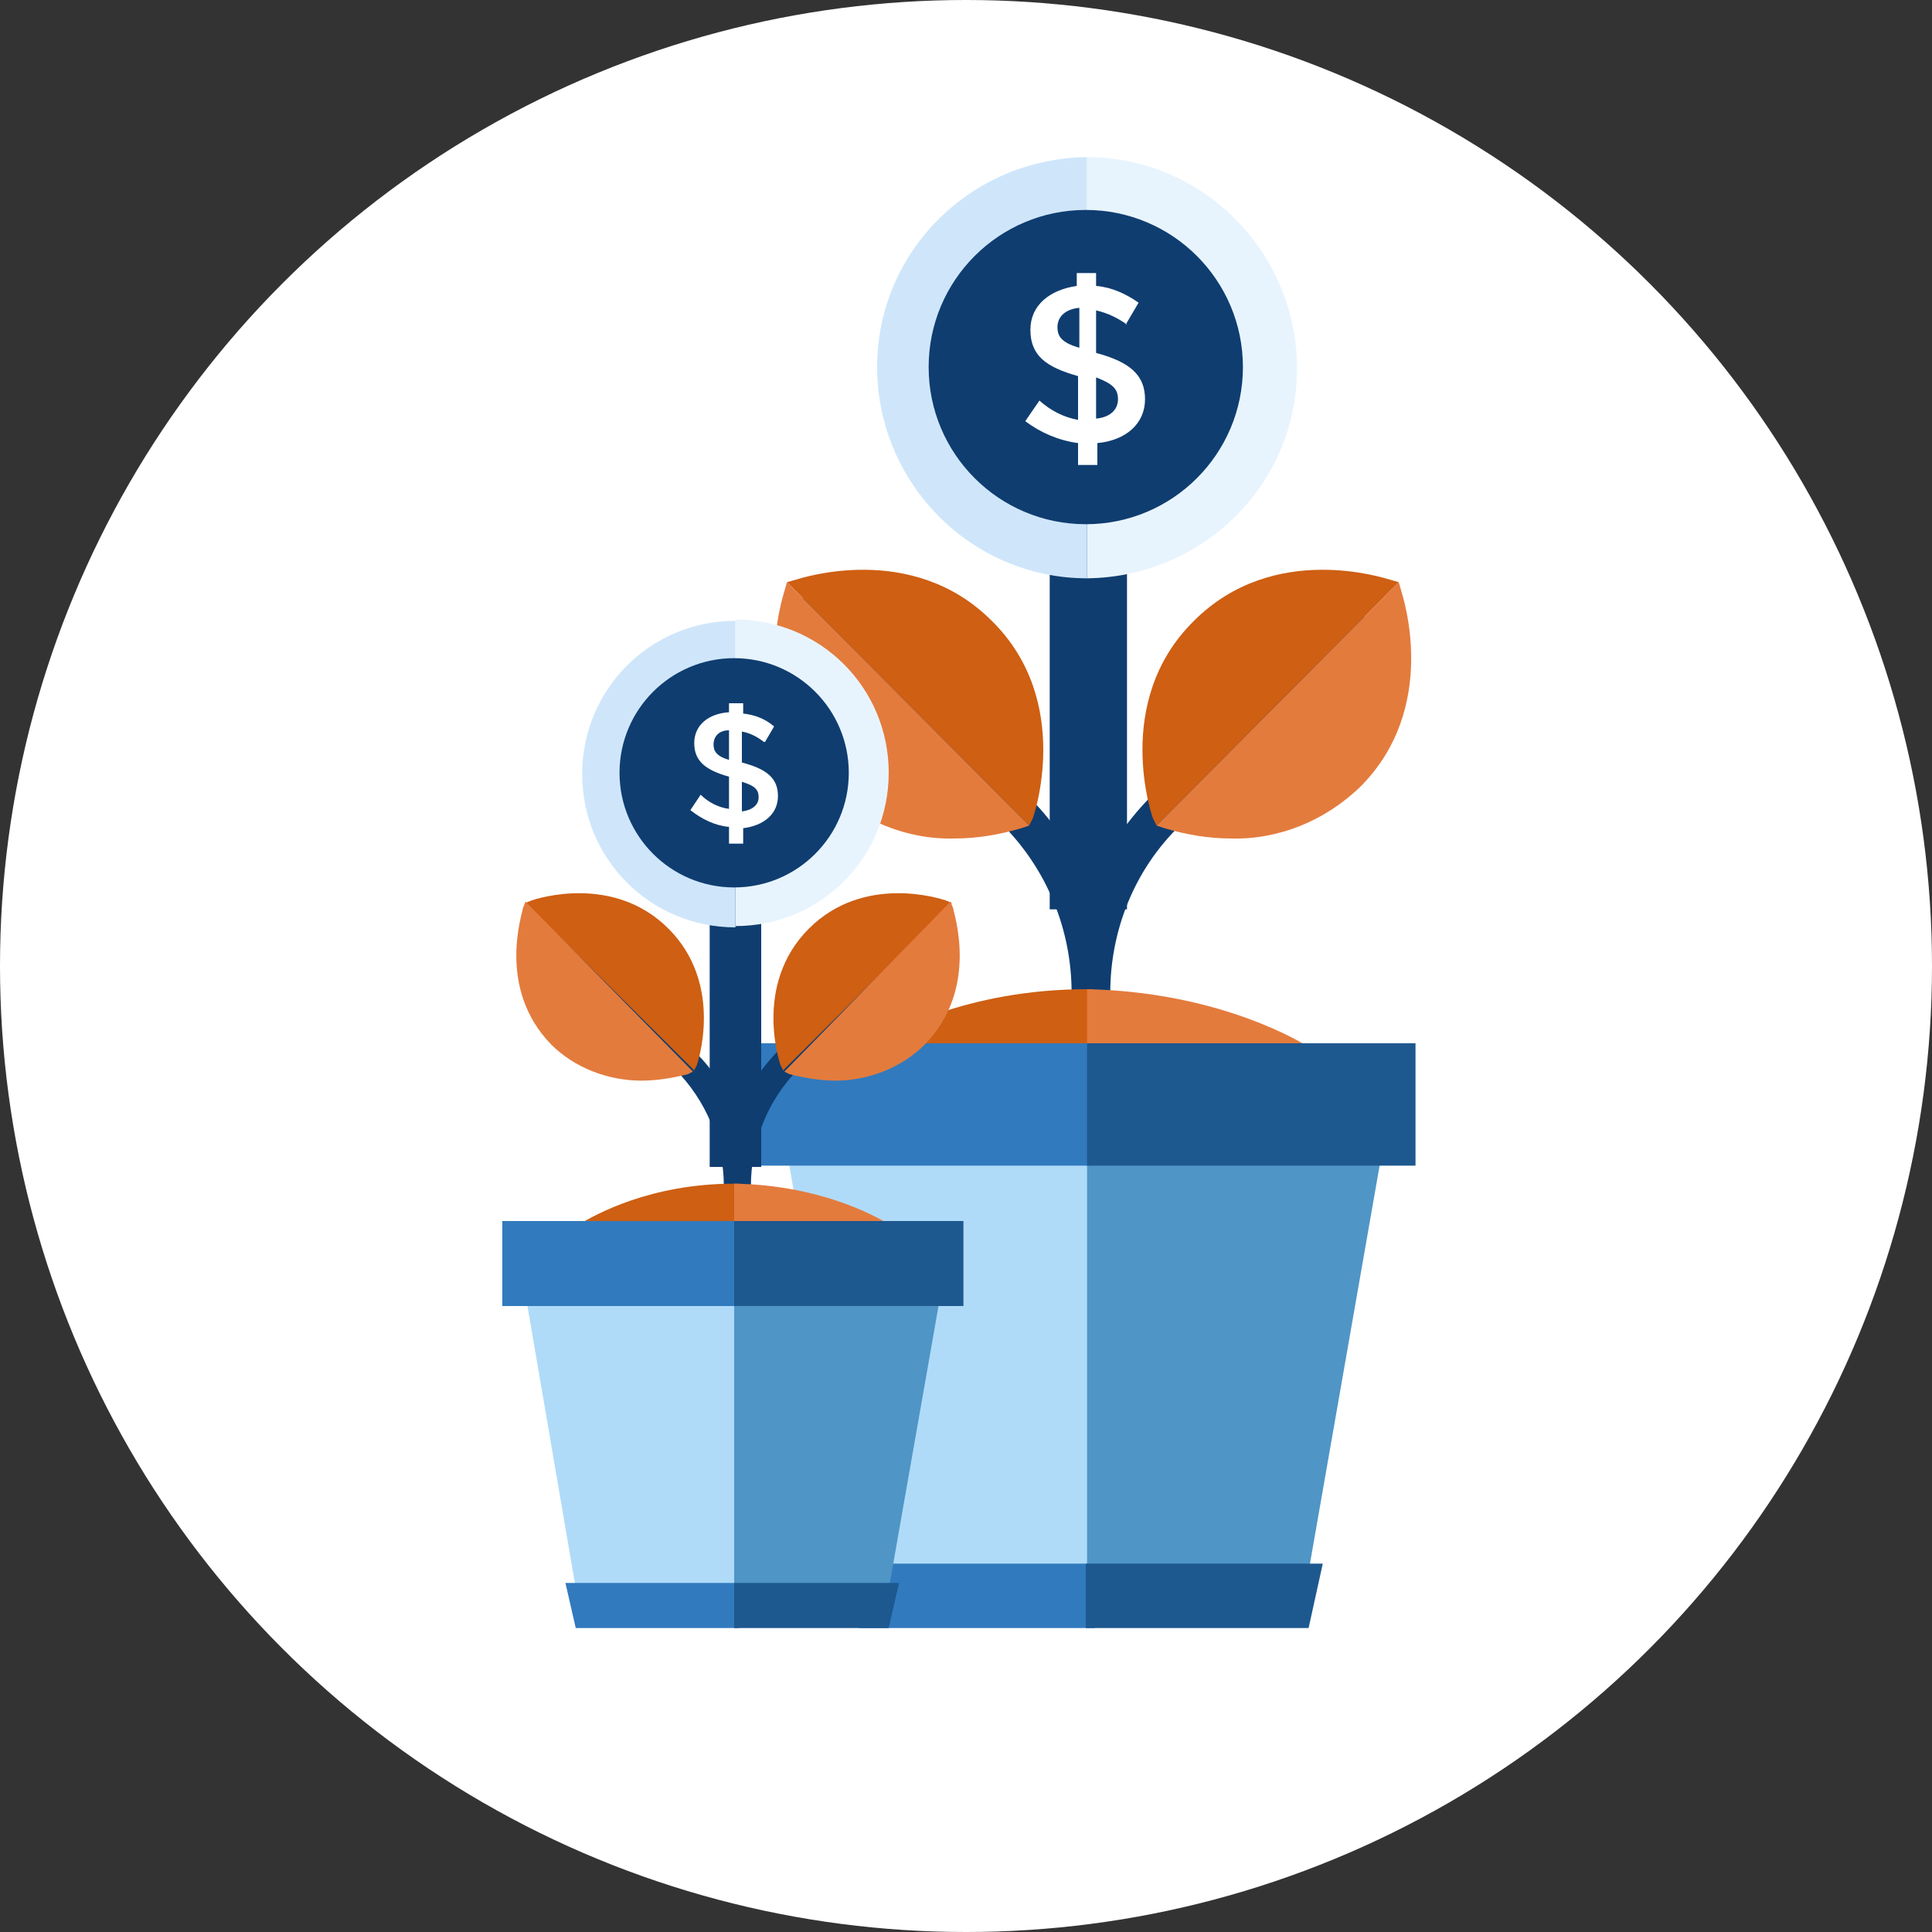 <?xml version="1.0" encoding="UTF-8"?>
<svg xmlns="http://www.w3.org/2000/svg" version="1.1" viewBox="0 0 150 150">
  <rect x="0" y="0" width="150" height="150" fill="#333333" stroke="none"/>
  <defs>
    <style>
      .cls-1 {
        fill: #afdbf9;
      }

      .cls-1, .cls-2, .cls-3, .cls-4, .cls-5, .cls-6, .cls-7, .cls-8, .cls-9, .cls-10 {
        stroke-width: 0px;
      }

      .cls-2 {
        fill: #0f3d70;
      }

      .cls-3 {
        fill: #ce5f13;
      }

      .cls-11 {
        stroke-width: 4px;
      }

      .cls-11, .cls-12 {
        fill: none;
        stroke: #0f3d70;
      }

      .cls-4 {
        fill: #e8f4fd;
      }

      .cls-5 {
        fill: #317abe;
      }

      .cls-6 {
        fill: #1d588f;
      }

      .cls-12 {
        stroke-width: 6px;
      }

      .cls-7 {
        fill: #cfe6fa;
      }

      .cls-8 {
        fill: #4f95c6;
      }

      .cls-9 {
        fill: #fff;
      }

      .cls-10 {
        fill: #e37b3d;
      }
    </style>
  </defs>
  <g id="Layer_1" data-name="Layer 1">
    <circle class="cls-9" cx="75" cy="75" r="75"/>
    <circle class="cls-9" cx="75" cy="75" r="63.7"/>
  </g>
  <g id="Layer_5" data-name="Layer 5">
    <g id="Group_11506" data-name="Group 11506">
      <g id="Group_11505" data-name="Group 11505">
        <g id="Group_11501" data-name="Group 11501">
          <line id="Line_988" data-name="Line 988" class="cls-12" x1="84.5" y1="34.6" x2="84.5" y2="70.6"/>
          <g id="Group_11500" data-name="Group 11500">
            <g id="icon1">
              <g id="Group_10092" data-name="Group 10092">
                <g id="Group_10089" data-name="Group 10089">
                  <g id="Group_10087" data-name="Group 10087">
                    <path id="Path_5539" data-name="Path 5539" class="cls-2" d="M105.1,46.8l-15.7,15c-2.1,2.1-3.7,4.6-4.8,7.3-1.1-2.7-2.6-5.1-4.6-7.1h0s-16.6-16.6-16.6-16.6l-2.1,2.1,16.5,16.5h0c3.5,3.5,5.4,8.2,5.4,13.1v8.7h3v-8.7c0-4.9,1.9-9.6,5.4-13l15.6-14.9-2.1-2.2Z"/>
                    <g id="Group_10084" data-name="Group 10084">
                      <path id="Path_5540" data-name="Path 5540" class="cls-3" d="M85,76.8c-.2,0-.4,0-.6,0-9.3,0-15.5,3.4-17.4,4.6h17.9v-4.6Z"/>
                      <path id="Path_5542" data-name="Path 5542" class="cls-1" d="M85,90h-23.8l5.5,32h18.3v-32Z"/>
                      <path id="Path_5543" data-name="Path 5543" class="cls-5" d="M66.7,121.4h-1.1l1.1,5h18.3v-5h-18.3Z"/>
                      <path id="Path_5544" data-name="Path 5544" class="cls-10" d="M101.8,81.4c-1.9-1.2-8.1-4.4-17.4-4.6v4.6h17.4Z"/>
                      <path id="Path_5546" data-name="Path 5546" class="cls-8" d="M84.4,122h17.2l5.6-32h-22.8v32Z"/>
                      <path id="Path_5547" data-name="Path 5547" class="cls-6" d="M102.8,121.4h-18.5v5h17.3l1.1-5Z"/>
                      <path id="Path_5552" data-name="Path 5552" class="cls-5" d="M67,81h-8.6v9.5h26.5v-9.5h-17.9Z"/>
                      <path id="Path_5553" data-name="Path 5553" class="cls-6" d="M101.6,81h-17.2v9.5h25.5v-9.5h-8.3Z"/>
                    </g>
                    <g id="Group_10085" data-name="Group 10085">
                      <path id="Path_5548" data-name="Path 5548" class="cls-3" d="M79.9,64.1l.3-.6c0,0,3.2-9-3.2-15.3-6.2-6.2-14.8-3.3-15.2-3.2l-.7.2"/>
                      <path id="Path_5549" data-name="Path 5549" class="cls-10" d="M61.1,45.2l-.2.7c-.1.4-3,9,3.2,15.2,2.7,2.6,6.3,4.1,10,4,1.8,0,3.5-.3,5.2-.8l.6-.2"/>
                    </g>
                    <g id="Group_10086" data-name="Group 10086">
                      <path id="Path_5550" data-name="Path 5550" class="cls-3" d="M89.8,64.1l-.3-.6c0,0-3.2-9,3.2-15.3,6.2-6.2,14.8-3.3,15.2-3.2l.7.2"/>
                      <path id="Path_5551" data-name="Path 5551" class="cls-10" d="M108.6,45.2l.2.7c.1.4,3,9-3.2,15.2-2.7,2.6-6.3,4.1-10,4-1.8,0-3.5-.3-5.2-.8l-.6-.2"/>
                    </g>
                  </g>
                </g>
              </g>
            </g>
            <g id="Group_11498" data-name="Group 11498">
              <path id="Path_1185" data-name="Path 1185" class="cls-7" d="M84.4,44.9c-9,0-16.3-7.4-16.3-16.4,0-9,7.3-16.2,16.3-16.3"/>
              <path id="Path_1186" data-name="Path 1186" class="cls-4" d="M84.4,12.2c9,0,16.3,7.4,16.3,16.4,0,9-7.3,16.2-16.3,16.3"/>
              <circle id="Ellipse_278" data-name="Ellipse 278" class="cls-2" cx="84.3" cy="28.5" r="12.2"/>
              <path id="Path_1189" data-name="Path 1189" class="cls-9" d="M87.5,25.2c-.7-.5-1.5-.9-2.4-1.1v3.3c2.6.7,3.8,1.7,3.8,3.6h0c0,1.9-1.5,3.2-3.7,3.4v1.7h-1.5v-1.7c-1.5-.2-2.9-.8-4.1-1.7l1.1-1.6c.9.8,1.9,1.3,3,1.5v-3.4c-2.5-.7-3.7-1.6-3.7-3.6h0c0-1.9,1.5-3.1,3.6-3.4v-1h1.5v1c1.2.1,2.3.6,3.3,1.3l-1,1.7ZM83.8,27v-3.1c-1.1.1-1.7.7-1.7,1.5h0c0,.7.3,1.2,1.7,1.6h0ZM85.1,29.4v3.1c1.1-.1,1.7-.7,1.7-1.5h0c0-.8-.4-1.2-1.7-1.7h0Z"/>
            </g>
          </g>
        </g>
      </g>
    </g>
    <path id="Path_10742" data-name="Path 10742" class="cls-11" d="M57.1,66.9v23.7"/>
    <path id="Path_5539-2" data-name="Path 5539-2" class="cls-2" d="M71.4,71.1l-10.9,10.4c-1.4,1.4-2.6,3.2-3.3,5.1-.7-1.8-1.8-3.5-3.2-4.9h0s-11.5-11.6-11.5-11.6l-1.5,1.5,11.4,11.4h0c2.4,2.4,3.8,5.7,3.8,9.1v6h2.1v-6c0-3.4,1.3-6.7,3.7-9.1l10.9-10.4-1.5-1.5Z"/>
    <g id="Group_10084-2" data-name="Group 10084-2">
      <path id="Path_5540-2" data-name="Path 5540-2" class="cls-3" d="M57.4,91.9c-.1,0-.3,0-.4,0-6.5,0-10.8,2.4-12.1,3.2h12.5v-3.2Z"/>
      <path id="Path_5542-2" data-name="Path 5542-2" class="cls-1" d="M57.4,101.1h-16.5l3.8,22.2h12.7v-22.2Z"/>
      <path id="Path_5543-2" data-name="Path 5543-2" class="cls-5" d="M44.7,122.9h-.8l.8,3.5h12.7v-3.5h-12.7Z"/>
      <path id="Path_5544-2" data-name="Path 5544-2" class="cls-10" d="M69.1,95.1c-1.3-.8-5.6-3.1-12.1-3.2v3.2h12.1Z"/>
      <path id="Path_5546-2" data-name="Path 5546-2" class="cls-8" d="M57,123.4h12l3.9-22.2h-15.9v22.2Z"/>
      <path id="Path_5547-2" data-name="Path 5547-2" class="cls-6" d="M69.8,122.9h-12.8v3.5h12l.8-3.5Z"/>
      <path id="Path_5552-2" data-name="Path 5552-2" class="cls-5" d="M44.9,94.8h-5.9v6.6h18.4v-6.6h-12.5Z"/>
      <path id="Path_5553-2" data-name="Path 5553-2" class="cls-6" d="M69,94.8h-12v6.6h17.8v-6.6h-5.8Z"/>
    </g>
    <g id="Group_10085-2" data-name="Group 10085-2">
      <path id="Path_5548-2" data-name="Path 5548-2" class="cls-3" d="M53.9,83.1l.2-.4c0,0,2.2-6.2-2.2-10.6-4.3-4.3-10.3-2.3-10.6-2.2l-.5.2"/>
      <path id="Path_5549-2" data-name="Path 5549-2" class="cls-10" d="M40.8,70l-.2.5c0,.3-2.1,6.2,2.2,10.6,1.8,1.8,4.4,2.8,7,2.8,1.2,0,2.4-.2,3.6-.5l.4-.2"/>
    </g>
    <g id="Group_10086-2" data-name="Group 10086-2">
      <path id="Path_5550-2" data-name="Path 5550-2" class="cls-3" d="M60.8,83.1l-.2-.4c0,0-2.2-6.2,2.2-10.6,4.3-4.3,10.3-2.3,10.6-2.2l.5.2"/>
      <path id="Path_5551-2" data-name="Path 5551-2" class="cls-10" d="M73.8,70l.2.5c0,.3,2.1,6.2-2.2,10.6-1.8,1.8-4.4,2.8-6.9,2.8-1.2,0-2.4-.2-3.6-.5l-.4-.2"/>
    </g>
    <path id="Path_1185-2" data-name="Path 1185-2" class="cls-7" d="M57.1,72c-6.6,0-11.9-5.3-11.9-11.9s5.3-11.9,11.9-11.9"/>
    <path id="Path_1186-2" data-name="Path 1186-2" class="cls-4" d="M57.1,48.1c6.6,0,11.9,5.3,11.9,11.9s-5.3,11.9-11.9,11.9h0"/>
    <circle id="Ellipse_278-2" data-name="Ellipse 278-2" class="cls-2" cx="57" cy="60" r="8.9"/>
    <path id="Path_1189-2" data-name="Path 1189-2" class="cls-9" d="M59.3,57.6c-.5-.4-1.1-.7-1.7-.8v2.4c1.9.5,2.8,1.2,2.8,2.6h0c0,1.4-1.1,2.3-2.7,2.5v1.2h-1.1v-1.3c-1.1-.1-2.1-.6-3-1.3l.8-1.2c.6.6,1.4,1,2.2,1.1v-2.5c-1.8-.5-2.7-1.2-2.7-2.6h0c0-1.4,1.1-2.3,2.7-2.4v-.7h1.1v.8c.9.1,1.7.4,2.4,1l-.7,1.2ZM56.6,58.9v-2.2c-.8,0-1.2.5-1.2,1.1h0c0,.5.2.9,1.2,1.2h0ZM57.6,60.7v2.3c.8-.1,1.3-.5,1.3-1.1h0c0-.6-.3-.9-1.3-1.2h0Z"/>
  </g>
</svg>